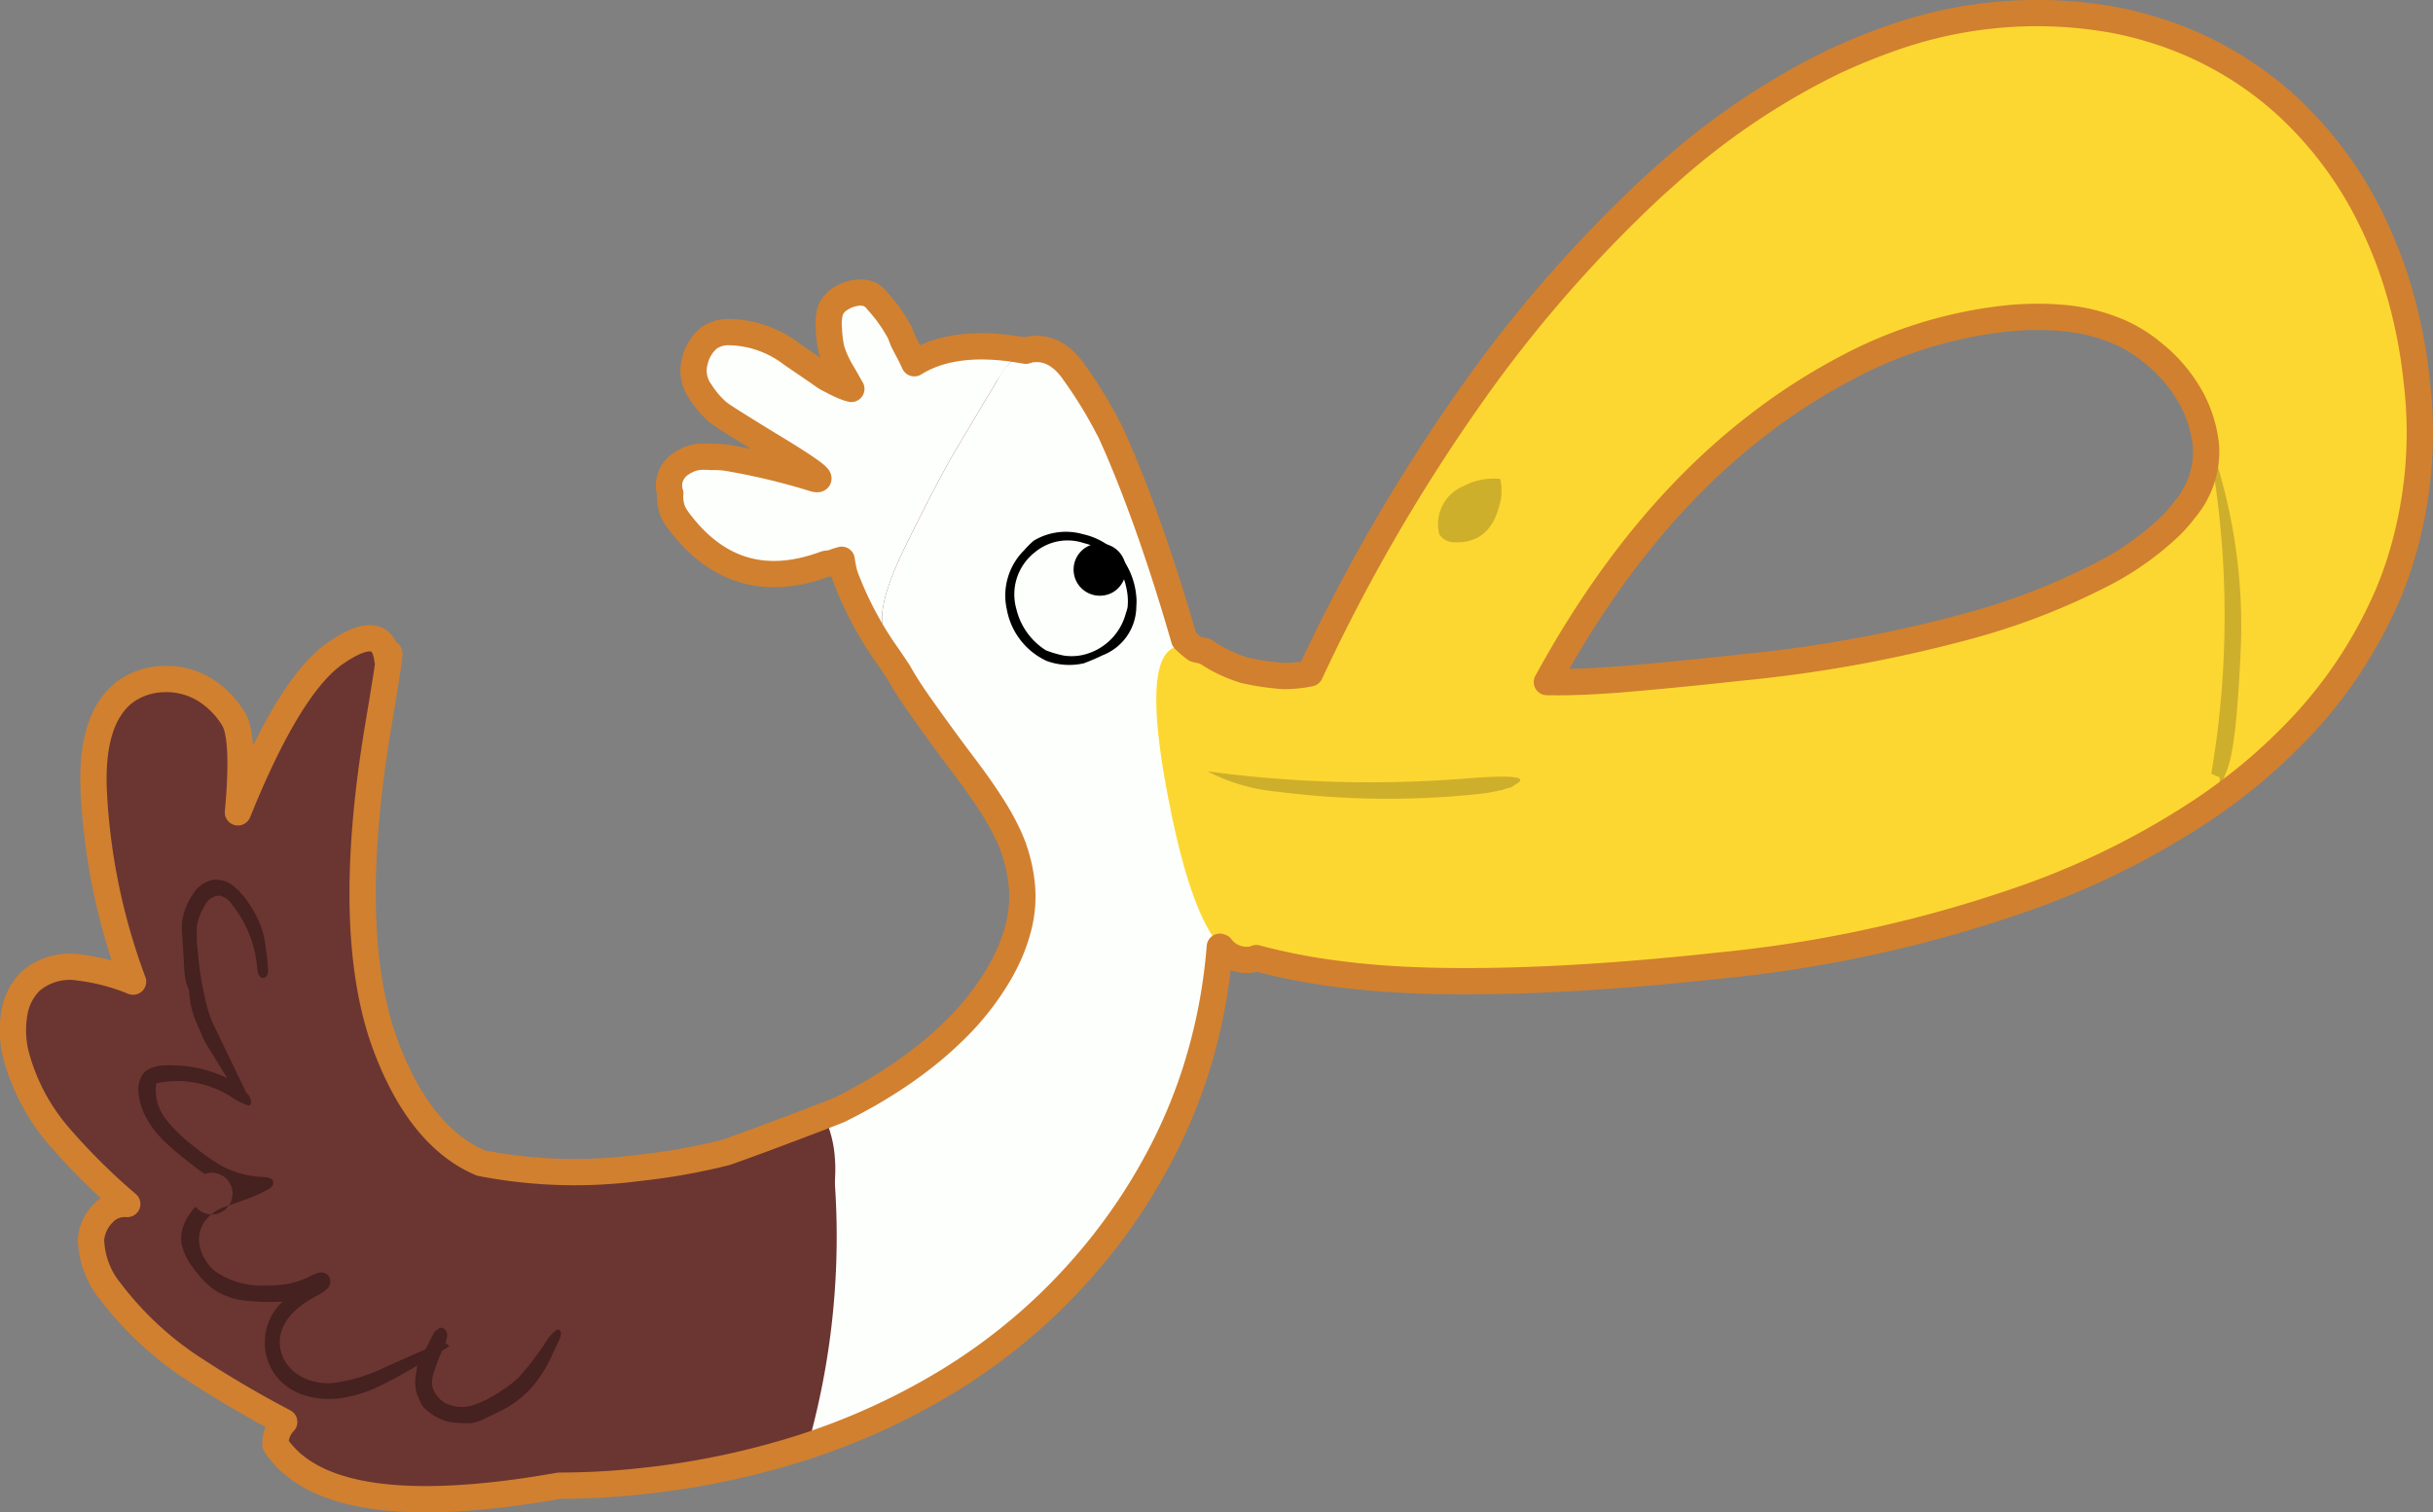<svg xmlns="http://www.w3.org/2000/svg" width="212.263" height="131.962" viewBox="0 0 212.263 131.962">
  <rect x="0" y="0" width="212.263" height="131.962" fill="#808080" stroke="none"/>
  <g id="Group_2762" data-name="Group 2762" transform="translate(-76.3 -3821.647)">
    <g id="Layer0_14_MEMBER_1_FILL" data-name="Layer0 14 MEMBER 1 FILL" transform="translate(134.677 3847.178)">
      <g id="Group_2753" data-name="Group 2753">
        <path id="Path_12010" data-name="Path 12010" d="M212.423,3891.236c0,.311.01.627.013.95a7.6,7.6,0,0,1-.156,1.685,2.184,2.184,0,0,1-.847,1.295,2.024,2.024,0,0,1-1.173.282,9.1,9.1,0,0,1-1.307-.1l-.092.01c-.363.08-.773.168-1.237.259l-3.876.67.27,4.168a15.259,15.259,0,0,0,.249,1.733c.058.236.151.569.282,1l-15.359,1.677c-.287-.585-.622-1.2-1.014-1.832q-1.061-1.728-2.761-3.968-1.413-1.859-3.236-4.416l0-.005q-1.311-2.024-2.369-3.619a.013.013,0,0,1-.007-.006c-.32-.487-.626-.94-.913-1.365a30.412,30.412,0,0,1-3.8-7.147,10.65,10.65,0,0,1-.268-1.33,6.456,6.456,0,0,0-.717.234c-.077.028-.147.056-.207.082a1.979,1.979,0,0,0-.518.056q-7.772,2.887-12.753-3.728a4.982,4.982,0,0,1-.483-.752,3.339,3.339,0,0,1-.281-1.171,1.787,1.787,0,0,1,.008-.5,2.239,2.239,0,0,1-.066-1.166,2.3,2.3,0,0,1,.9-1.364,3.705,3.705,0,0,1,1.563-.666,6.974,6.974,0,0,1,1.144,0,11.3,11.3,0,0,1,1.241.05,57.893,57.893,0,0,1,7.824,1.862q1.342.279-3.007-2.387-4.695-2.853-5.365-3.364a8.08,8.08,0,0,1-1.591-1.833,3.112,3.112,0,0,1-.506-2.663,3.669,3.669,0,0,1,1.2-2.012,2.914,2.914,0,0,1,1.855-.541,9.209,9.209,0,0,1,5.327,1.857c.019.02.811.558,2.367,1.624.246.179.492.347.735.506.154.086.35.187.589.307a10.451,10.451,0,0,0,1.136.523c.129.047.28.092.447.135l-.761-1.334a9.116,9.116,0,0,1-.974-2.117,10.1,10.1,0,0,1-.225-1.8,4.463,4.463,0,0,1,.111-1.526,2.07,2.07,0,0,1,.9-1.085,3.373,3.373,0,0,1,1.394-.521,2.138,2.138,0,0,1,1.189.148,2.206,2.206,0,0,1,.649.578,13.641,13.641,0,0,1,1.477,1.935c.1.177.25.427.451.755l.3.769c.024.059.184.361.467.906.181.331.355.68.517,1.054q3.122-1.942,8.189-1.325c.524.07,1.038.146,1.544.235a31.627,31.627,0,0,1,3.188.723,5.679,5.679,0,0,1,.757.8,40.413,40.413,0,0,1,3.419,5.547q1.526,3.327,3.2,7.99t3.237,10.127a9.912,9.912,0,0,0,4.544,2.508A21.036,21.036,0,0,0,212.423,3891.236Z" transform="translate(-159.749 -3857.861)" fill="#fdfffc"/>
      </g>
    </g>
    <g id="Group_2754" data-name="Group 2754" transform="translate(88.819 3822.793)">
      <path id="Path_12011" data-name="Path 12011" d="M288.438,3841.374a33.406,33.406,0,0,0-7.753-10.6,30.358,30.358,0,0,0-11.478-6.51,35.651,35.651,0,0,0-14.684-1.21,42.875,42.875,0,0,0-13.244,3.968,63.363,63.363,0,0,0-14.813,10.056A113.038,113.038,0,0,0,210.81,3854.5a156.931,156.931,0,0,0-15.375,26.219,23.963,23.963,0,0,1-6.293-.77,9.888,9.888,0,0,1-4.542-2.51q-1.57-5.455-3.239-10.125t-3.2-7.992a39.888,39.888,0,0,0-3.418-5.545,3.685,3.685,0,0,0-3.384-1.667q-1.536.168-3.094,2.763t-4.017,6.743q-1.944,3.513-4.084,7.917t-1.907,6.513a10.033,10.033,0,0,0,.942,3.291,26.1,26.1,0,0,0,2.133,3.552q2.292,3.241,3.993,5.482t2.761,3.968a18.61,18.61,0,0,1,1.613,3.217,13.456,13.456,0,0,1,.74,3.219,12.731,12.731,0,0,1-1.878,7.674,25.922,25.922,0,0,1-6.746,7.526,46.471,46.471,0,0,1-10.777,6.124,50.518,50.518,0,0,1-13.979,3.466q-16.377,1.786-23.633-5.508A67.63,67.63,0,0,1,93.8,3929.627a33.794,33.794,0,0,0,2.085,4.253,32.63,32.63,0,0,0,9.8,10.667,37.938,37.938,0,0,0,14.013,5.747,57.039,57.039,0,0,0,17.624.6,66.531,66.531,0,0,0,19.9-5.18,53.435,53.435,0,0,0,15.472-10.225,50.394,50.394,0,0,0,10.39-14.132,46.847,46.847,0,0,0,4.635-17.094,58.833,58.833,0,0,0,18.172,2.965,191.606,191.606,0,0,0,25.465-1.326,113.688,113.688,0,0,0,27.18-6.069,64.5,64.5,0,0,0,19.647-11.069,41.082,41.082,0,0,0,11.436-15.217,36.881,36.881,0,0,0,2.518-18.706A42.245,42.245,0,0,0,288.438,3841.374Zm-16.513,24.693a21.4,21.4,0,0,1-6.869,5.5,59.243,59.243,0,0,1-12.662,4.874,118.932,118.932,0,0,1-19.025,3.435q-5.371.587-9.79.972a67.243,67.243,0,0,1-7.338.313q7.76-14.23,18.319-22.369t21.487-9.329q8.053-.879,12.6,2.6a12.12,12.12,0,0,1,5.094,8.465A7.818,7.818,0,0,1,271.925,3866.067Z" transform="translate(-93.801 -3822.793)" fill="#6b3532"/>
    </g>
    <g id="Group_2756" data-name="Group 2756" transform="translate(146.764 3822.793)">
      <g id="Group_2755" data-name="Group 2755">
        <path id="Path_12012" data-name="Path 12012" d="M313.823,3841.373a33.438,33.438,0,0,0-7.754-10.6,30.328,30.328,0,0,0-11.478-6.51,35.637,35.637,0,0,0-14.682-1.211,42.874,42.874,0,0,0-13.244,3.969,63.346,63.346,0,0,0-14.813,10.055,113.275,113.275,0,0,0-15.658,17.425,157.012,157.012,0,0,0-15.375,26.22,28.625,28.625,0,0,1-3.1-.168,21.036,21.036,0,0,1-3.191-.6,9.917,9.917,0,0,1-4.544-2.508q-1.568-5.458-3.237-10.127t-3.2-7.99a40.383,40.383,0,0,0-3.419-5.547,5.711,5.711,0,0,0-.757-.8,3.328,3.328,0,0,0-2.627-.863,2.109,2.109,0,0,0-.561.141,5.946,5.946,0,0,0-2.531,2.624q-1.562,2.6-4.018,6.741-1.944,3.516-4.083,7.917t-1.908,6.515a10.062,10.062,0,0,0,.942,3.29q.227.474.512.986a.013.013,0,0,0,.007.007,29.628,29.628,0,0,0,1.615,2.558c.257.362.51.718.754,1.062l0,0q1.818,2.554,3.236,4.415,1.7,2.24,2.761,3.969c.391.635.727,1.246,1.014,1.832q.35.719.6,1.384a13.546,13.546,0,0,1,.738,3.22,12.729,12.729,0,0,1-1.877,7.674,25.9,25.9,0,0,1-6.746,7.526,43.94,43.94,0,0,1-8.373,5.057c.178,1.1.329,2.21.451,3.321a67.171,67.171,0,0,1-2.143,25.469q2.823-.937,5.478-2.11a53.454,53.454,0,0,0,15.472-10.225,50.336,50.336,0,0,0,10.389-14.134,46.8,46.8,0,0,0,4.636-17.092,58.894,58.894,0,0,0,18.171,2.965,191.613,191.613,0,0,0,25.466-1.326,113.439,113.439,0,0,0,27.178-6.07,64.471,64.471,0,0,0,19.65-11.067,41.12,41.12,0,0,0,11.434-15.219,36.864,36.864,0,0,0,2.519-18.7A42.267,42.267,0,0,0,313.823,3841.373Zm-16.511,24.694a21.456,21.456,0,0,1-6.87,5.5,59.347,59.347,0,0,1-12.663,4.874,119.073,119.073,0,0,1-19.027,3.436q-5.367.586-9.789.972a67.213,67.213,0,0,1-7.337.312q7.758-14.231,18.317-22.369t21.489-9.328q8.054-.88,12.6,2.6a12.114,12.114,0,0,1,5.094,8.467A7.822,7.822,0,0,1,297.312,3866.067Z" transform="translate(-177.132 -3822.793)" fill="#fdfffc"/>
      </g>
    </g>
    <path id="Path_12013" data-name="Path 12013" d="M327.146,3841.374a33.406,33.406,0,0,0-7.753-10.6,30.358,30.358,0,0,0-11.478-6.51,35.651,35.651,0,0,0-14.684-1.21,42.874,42.874,0,0,0-13.244,3.968,63.363,63.363,0,0,0-14.813,10.056,113.039,113.039,0,0,0-15.657,17.425,156.654,156.654,0,0,0-15.222,25.9c-.341.069-.687.129-1.037.166a11.346,11.346,0,0,1-1.333.068,22.7,22.7,0,0,1-3.29-.485,12.253,12.253,0,0,1-3.524-1.691,6.924,6.924,0,0,1-1.1-.258q-5.021-1.684-2.021,13.479,2.953,15.125,7.586,13.61c.014-.013.028-.023.041-.036a64.59,64.59,0,0,0,14.987,1.975,191.606,191.606,0,0,0,25.465-1.326,113.689,113.689,0,0,0,27.18-6.069,64.5,64.5,0,0,0,19.647-11.069,41.082,41.082,0,0,0,11.436-15.217,36.881,36.881,0,0,0,2.518-18.706A42.244,42.244,0,0,0,327.146,3841.374Zm-16.513,24.693a21.4,21.4,0,0,1-6.869,5.5,59.243,59.243,0,0,1-12.662,4.874,118.932,118.932,0,0,1-19.025,3.435q-5.371.587-9.79.972a67.243,67.243,0,0,1-7.337.313q7.76-14.23,18.319-22.369t21.487-9.329q8.053-.879,12.6,2.6a12.12,12.12,0,0,1,5.094,8.465A7.818,7.818,0,0,1,310.633,3866.067Z" transform="translate(-43.69 0)" fill="#fdd731"/>
    <path id="Path_12014" data-name="Path 12014" d="M353.8,3905.572l0,.766q-.1.438-.307,1.123c.153-.468.483-1.365,1-2.69q.815-2.174,1.167-11.085a48.22,48.22,0,0,0-2.988-18.106,82.085,82.085,0,0,1,.389,29.664l.738.329" transform="translate(-83.843 -16.08)" fill="#ceaf2c"/>
    <path id="Path_12015" data-name="Path 12015" d="M254.218,3919.052q1.723-1-4.767-.454a106,106,0,0,1-22.175-.659,16.467,16.467,0,0,0,6.158,1.785,75.405,75.405,0,0,0,18.143.126c.33-.064.66-.126.992-.188a2.132,2.132,0,0,1,.419-.085c.1-.036.2-.073.3-.112.177-.043.355-.087.531-.134a2.717,2.717,0,0,1,.253-.186c.047-.03.1-.059.146-.094" transform="translate(-45.643 -28.985)" fill="#ceaf2c"/>
    <path id="Path_12016" data-name="Path 12016" d="M258.456,3881.859a3.58,3.58,0,0,0-2.115,4.206,1.533,1.533,0,0,0,1.167.691q3.141.2,4.034-3.052a4.738,4.738,0,0,0,.121-2.469A5.553,5.553,0,0,0,258.456,3881.859Z" transform="translate(-54.472 -17.795)" fill="#ceaf2c"/>
    <g id="Group_2757" data-name="Group 2757" transform="translate(77.447 3877.351)">
      <path id="Path_12017" data-name="Path 12017" d="M96.666,3908.249a7.64,7.64,0,0,0-2.576-2.563,6.406,6.406,0,0,0-3.538-.874,5.918,5.918,0,0,0-3.43,1.2q-2.939,2.366-2.62,8.713a55.133,55.133,0,0,0,3.424,16.49,17.96,17.96,0,0,0-4.7-1.233,5.229,5.229,0,0,0-4.222,1.18,5.038,5.038,0,0,0-1.447,2.881,9,9,0,0,0,.1,3.353,17.865,17.865,0,0,0,3.771,7.271,55.087,55.087,0,0,0,5.993,5.953,2.563,2.563,0,0,0-2.162.879,3.626,3.626,0,0,0-1,2.226,7.494,7.494,0,0,0,1.715,4.56,28.948,28.948,0,0,0,6.866,6.475,94.975,94.975,0,0,0,8.273,4.881,2.717,2.717,0,0,0-.766,1.974q5.436,8.273,31.544,2.187a18.41,18.41,0,0,0,2.036-.984,24.937,24.937,0,0,0,3.511-2.593l2.38-2.076a32.092,32.092,0,0,0,8.612-15.4q1.386-5.325.193-8.725.018-1.084-.06-2.016a47.666,47.666,0,0,1-13.3,5.358,41.128,41.128,0,0,1-14.21.455q-7.31-1.039-11.042-10.908-3.738-9.9-.675-28.112,1.357-8.07.783-5.68-.4-3.381-4.434-.636-4.071,2.718-8.608,13.961Q97.684,3909.852,96.666,3908.249Z" transform="translate(-77.447 -3901.252)" fill="#6b3532"/>
    </g>
    <g id="Layer0_14_MEMBER_5_FILL" data-name="Layer0 14 MEMBER 5 FILL" transform="translate(88.379 3898.402)">
      <g id="Group_2758" data-name="Group 2758">
        <path id="Path_12018" data-name="Path 12018" d="M102.724,3933.5a6.438,6.438,0,0,0-1.231-1.379,2.465,2.465,0,0,0-1.7-.585,2.6,2.6,0,0,0-1.6.885,6.458,6.458,0,0,0-.93,1.645,7.1,7.1,0,0,0-.267.954,5.2,5.2,0,0,0-.006,1.359l.186,3.128a5.4,5.4,0,0,0,.177,1.06l.22.594.123,1.129a10.223,10.223,0,0,0,.811,2.35l.416.973,1.989,3.239a11.247,11.247,0,0,0-4.781-1.113c-1.346-.058-2.22.22-2.626.842a2.3,2.3,0,0,0-.311,1.668,5.737,5.737,0,0,0,.419,1.592,8.066,8.066,0,0,0,1.646,2.351,22.979,22.979,0,0,0,2.215,1.92c.631.507,1.125.873,1.479,1.1a1.82,1.82,0,1,1-.8,2.865,4.776,4.776,0,0,0-1.008,1.529,3.133,3.133,0,0,0-.209,1.751,5.338,5.338,0,0,0,.921,1.937,9.3,9.3,0,0,0,1.785,1.934,6.033,6.033,0,0,0,2.891,1.043,19.847,19.847,0,0,0,3.218.079,4.862,4.862,0,0,0-.588,6.485,5.131,5.131,0,0,0,2.753,1.767,7.243,7.243,0,0,0,3.346.1,11.537,11.537,0,0,0,3.151-1.085q.971-.448,2.972-1.622l.115-.074-.074.441a1.847,1.847,0,0,1-.055.345,4.035,4.035,0,0,0-.037,1.084,3.411,3.411,0,0,0,.257.93l.282.614a2.535,2.535,0,0,0,.558.589,4.232,4.232,0,0,0,2.143.971,8.368,8.368,0,0,0,1.087.064,2.31,2.31,0,0,0,.858-.063,5.066,5.066,0,0,0,.887-.343l1.553-.756a8.986,8.986,0,0,0,3.074-2.652,11.638,11.638,0,0,0,1.12-1.912l.775-1.658a1.758,1.758,0,0,0,.1-.473c-.024-.224-.138-.325-.341-.3a3.214,3.214,0,0,0-.938,1.027c-.53.8-1.094,1.568-1.692,2.314l-.74.852a10,10,0,0,1-1.567,1.19,9.554,9.554,0,0,1-2.162,1.129,3.245,3.245,0,0,1-2.374.015,2.174,2.174,0,0,1-.974-.728,1.848,1.848,0,0,1-.459-1.092,3.1,3.1,0,0,1,.239-1.2,11.878,11.878,0,0,1,.649-1.677l.608-.374a.561.561,0,0,0-.339-.272,2.147,2.147,0,0,0,.164-.757.693.693,0,0,0-.2-.442.468.468,0,0,0-.447-.135l-.142.106a.927.927,0,0,0-.442.48l-.663,1.278-3.5,1.553a14.674,14.674,0,0,1-4.631,1.4,5.109,5.109,0,0,1-2.391-.419,3.737,3.737,0,0,1-1.777-1.565,3.291,3.291,0,0,1-.3-2.436q.508-1.844,3.136-3.214a4,4,0,0,0,.921-.622.916.916,0,0,0,.135-1.035.838.838,0,0,0-.961-.328,5.527,5.527,0,0,0-1,.45,7.928,7.928,0,0,1-3.356.643,7.17,7.17,0,0,1-4.574-1.2,3.879,3.879,0,0,1-1.328-1.983,2.713,2.713,0,0,1,.277-2.283,3.667,3.667,0,0,1,1.645-1.322q.029,0,2.138-.758a12.039,12.039,0,0,0,1.706-.773c.51-.241.684-.526.524-.86-.077-.156-.335-.251-.771-.285a8.178,8.178,0,0,1-3.654-.96,17.958,17.958,0,0,1-2.439-1.709,13.44,13.44,0,0,1-2.415-2.329,4.073,4.073,0,0,1-.871-3.176,8.491,8.491,0,0,1,3.358-.059,8.771,8.771,0,0,1,3.124,1.2,6.139,6.139,0,0,0,1.6.813c.177-.081.231-.24.163-.481a1.126,1.126,0,0,0-.311-.581.544.544,0,0,1-.1-.114l-2.953-6.128a11.606,11.606,0,0,1-.458-1.369q-.094-.3-.42-1.868l-.173-1.029q-.141-1-.223-2.045a10.15,10.15,0,0,1-.047-2.124,4.568,4.568,0,0,1,.728-1.807,1.418,1.418,0,0,1,1.241-.786,1.733,1.733,0,0,1,1.036.723,10.274,10.274,0,0,1,2.254,5.679q.082.762.486.782c.165,0,.3-.1.4-.323a1.164,1.164,0,0,0,.032-.559,10.69,10.69,0,0,0-.173-1.584,7.831,7.831,0,0,0-.484-2.17A9.451,9.451,0,0,0,102.724,3933.5Z" transform="translate(-93.168 -3931.526)" fill="#45211f"/>
      </g>
    </g>
    <g id="Group_2761" data-name="Group 2761" transform="translate(164.006 3868.068)">
      <g id="Layer0_14_MEMBER_3_MEMBER_0_FILL" data-name="Layer0 14 MEMBER 3 MEMBER 0 FILL" transform="translate(6.405 1.454)">
        <g id="Group_2759" data-name="Group 2759">
          <path id="Path_12019" data-name="Path 12019" d="M214.467,3893.033a1.855,1.855,0,1,0-1.253.691A1.8,1.8,0,0,0,214.467,3893.033Z" transform="translate(-211.138 -3889.992)"/>
        </g>
      </g>
      <g id="Layer0_14_MEMBER_3_MEMBER_0_1_STROKES" data-name="Layer0 14 MEMBER 3 MEMBER 0 1 STROKES" transform="translate(5.983 1.028)">
        <path id="Path_12020" data-name="Path 12020" d="M213.047,3893.9a2.281,2.281,0,1,1,1.519-.838A2.188,2.188,0,0,1,213.047,3893.9Zm-.405-3.721a1.469,1.469,0,0,0-.761,2.613,1.448,1.448,0,0,0,2.066-.226,1.476,1.476,0,0,0-1.305-2.387Z" transform="translate(-210.531 -3889.38)"/>
      </g>
      <g id="Layer0_14_MEMBER_3_MEMBER_1_MEMBER_0_FILL" data-name="Layer0 14 MEMBER 3 MEMBER 1 MEMBER 0 FILL">
        <g id="Group_2760" data-name="Group 2760">
          <path id="Path_12021" data-name="Path 12021" d="M204.4,3888.67a7.884,7.884,0,0,0-.834.832,5.569,5.569,0,0,0-1.5,5.193,6.159,6.159,0,0,0,3.479,4.466,5.72,5.72,0,0,0,3.234.2q.829-.307,1.651-.705a4.593,4.593,0,0,0,2.928-4.27,4.781,4.781,0,0,0-.012-.956,6.594,6.594,0,0,0-1.106-3.059,6.022,6.022,0,0,0-3.52-2.27,5.446,5.446,0,0,0-4.32.565m1.042,9.546a5.851,5.851,0,0,1-2.548-3.58,4.654,4.654,0,0,1,1.617-4.96,4.458,4.458,0,0,1,4.265-.8,4.928,4.928,0,0,1,3.685,3.794,5.281,5.281,0,0,1,.134,1.807,3.647,3.647,0,0,1-.156.54,5.037,5.037,0,0,1-3.74,3.618,4.568,4.568,0,0,1-1.661.059A9.032,9.032,0,0,1,205.437,3898.216Z" transform="translate(-201.927 -3887.902)"/>
        </g>
      </g>
    </g>
    <path id="Path_12022" data-name="Path 12022" d="M285.393,3846.348a40.311,40.311,0,0,0-1.51-4.027c-.14-.318-.281-.634-.428-.947-.078-.167-.159-.33-.24-.494a33.286,33.286,0,0,0-7.513-10.106,30.357,30.357,0,0,0-11.478-6.509,31.086,31.086,0,0,0-3.405-.859,37.881,37.881,0,0,0-19.6,1.608q-2.4.84-4.927,2.009a63.363,63.363,0,0,0-14.813,10.056c-.364.318-.727.646-1.092.979a116.419,116.419,0,0,0-14.567,16.446,156.759,156.759,0,0,0-15.221,25.9c-.342.069-.687.129-1.037.166a11.345,11.345,0,0,1-1.333.067q-.858-.067-1.67-.185l-.036-.005c-.253-.038-.5-.08-.75-.124l-.061-.013c-.259-.047-.512-.1-.761-.156a.018.018,0,0,0-.011,0,12.272,12.272,0,0,1-3.524-1.69,6.421,6.421,0,0,1-.832-.177,8.788,8.788,0,0,1-.971-.838q-1.321-4.589-2.711-8.619c-.175-.507-.352-1.011-.528-1.506-.282-.787-.562-1.542-.839-2.273q-1.152-3.051-2.233-5.429c-.043-.1-.087-.195-.129-.288-.058-.108-.113-.21-.17-.315a39.094,39.094,0,0,0-3.213-5.183l-.037-.049c-.122-.155-.248-.3-.373-.435-.007-.008-.012-.011-.018-.019-.058-.061-.115-.12-.176-.176h0c-.062-.062-.125-.12-.189-.174l-.031-.024c-.074-.062-.149-.121-.225-.177a1.125,1.125,0,0,0-.1-.066c-.069-.05-.14-.1-.211-.139-.029-.017-.058-.036-.088-.053-.075-.042-.151-.08-.227-.117l-.1-.046c-.074-.032-.149-.06-.224-.086l-.086-.029c-.081-.024-.163-.047-.245-.065l-.1-.021c-.083-.018-.168-.031-.253-.041l-.066-.009c-.089-.006-.179-.01-.27-.008-.031,0-.064,0-.1,0-.094,0-.186.005-.28.015-.01,0-.018,0-.029,0a.1.1,0,0,0-.017,0,1.734,1.734,0,0,0-.227.041l-.076.019c-.063.018-.124.039-.187.06-.019.006-.035.011-.054.018-.507-.089-1.021-.165-1.544-.235q-5.069-.619-8.189,1.326c-.162-.374-.336-.724-.517-1.054-.284-.546-.443-.848-.467-.907l-.3-.769c-.2-.328-.35-.579-.451-.755a13.641,13.641,0,0,0-1.477-1.935,2.2,2.2,0,0,0-.649-.578,2.13,2.13,0,0,0-1.189-.148,3.366,3.366,0,0,0-1.394.521,2.07,2.07,0,0,0-.9,1.085,4.463,4.463,0,0,0-.111,1.526,10.1,10.1,0,0,0,.225,1.8,9.116,9.116,0,0,0,.974,2.117l.761,1.334a4.616,4.616,0,0,1-.447-.135,10.454,10.454,0,0,1-1.136-.523c-.239-.12-.435-.221-.589-.307-.243-.16-.489-.328-.735-.506-1.556-1.066-2.348-1.6-2.367-1.624a9.209,9.209,0,0,0-5.327-1.857,2.911,2.911,0,0,0-1.855.542,3.666,3.666,0,0,0-1.2,2.012,3.111,3.111,0,0,0,.506,2.663,8.079,8.079,0,0,0,1.591,1.833q.675.51,5.365,3.364,4.346,2.664,3.007,2.387a57.893,57.893,0,0,0-7.824-1.862,11.3,11.3,0,0,0-1.241-.05,6.974,6.974,0,0,0-1.144,0,3.705,3.705,0,0,0-1.563.666,2.3,2.3,0,0,0-.9,1.364,2.239,2.239,0,0,0,.066,1.166,1.788,1.788,0,0,0-.008.5,3.34,3.34,0,0,0,.281,1.171,4.981,4.981,0,0,0,.483.752q4.981,6.614,12.753,3.728a1.979,1.979,0,0,1,.518-.056c.06-.026.13-.054.207-.082a6.456,6.456,0,0,1,.717-.234,10.652,10.652,0,0,0,.268,1.33,30.4,30.4,0,0,0,3.8,7.147c.287.424.593.878.913,1.364h0c.108.194.222.393.342.595a.07.07,0,0,1,.013.021c.113.187.231.38.354.576.032.05.064.1.1.151.095.15.193.3.293.45.034.054.067.1.1.157.134.2.273.4.419.614q.859,1.219,1.638,2.294c.168.232.332.457.493.68.019.028.038.053.056.079l.389.528c.054.075.106.146.159.216l.24.325.251.339.09.121c.232.312.46.613.677.9q1.7,2.242,2.761,3.968c.064.1.125.205.186.307.026.043.053.085.076.128.047.08.09.158.137.237s.081.142.12.212.076.142.115.212.082.151.121.224.073.139.108.21l.106.21c.027.053.054.108.079.165.1.2.193.406.278.6l.036.086c.088.2.17.407.243.6a.17.17,0,0,1,.007.019c.024.067.045.135.068.2a13.755,13.755,0,0,1,.67,3.017,10.7,10.7,0,0,1-.267,3.725,15.132,15.132,0,0,1-1.362,3.493c-.08.151-.162.3-.248.456a23.536,23.536,0,0,1-4.13,5.25l-.038.037-.019.019a31.919,31.919,0,0,1-2.559,2.22l-.042.033c-.243.189-.492.375-.744.562-.079.057-.156.116-.236.173-.255.185-.512.37-.775.55-.075.052-.15.1-.225.151-.229.157-.462.31-.7.465-.066.044-.132.087-.2.129-.285.184-.574.362-.869.54-.073.046-.146.09-.22.135-.31.185-.624.37-.943.551l-.01,0c-.332.189-.672.373-1.017.559l-.134.072q-.523.277-1.06.546a.529.529,0,0,1-.07.035c-.322.162-7.084,2.742-9.928,3.73a55.111,55.111,0,0,1-7.586,1.353,42.818,42.818,0,0,1-13.793-.419q-5.282-2.238-8.271-10.139-3.738-9.9-.675-28.112,1.357-8.07.783-5.68-.4-3.38-4.434-.636-4.071,2.718-8.608,13.961.61-6.591-.408-8.194a7.643,7.643,0,0,0-2.576-2.562,6.4,6.4,0,0,0-3.538-.874,5.917,5.917,0,0,0-3.43,1.2q-2.939,2.367-2.62,8.713a55.13,55.13,0,0,0,3.424,16.49,17.936,17.936,0,0,0-4.7-1.233,5.227,5.227,0,0,0-4.222,1.18,5.04,5.04,0,0,0-1.447,2.881,9,9,0,0,0,.1,3.352,17.865,17.865,0,0,0,3.771,7.271,55.083,55.083,0,0,0,5.993,5.953,2.562,2.562,0,0,0-2.162.878,3.628,3.628,0,0,0-1,2.226,7.494,7.494,0,0,0,1.715,4.56,28.938,28.938,0,0,0,6.866,6.475,94.975,94.975,0,0,0,8.273,4.881,2.717,2.717,0,0,0-.766,1.974q4.688,7.137,24.764,3.586a66.55,66.55,0,0,0,7.229-.4,70.145,70.145,0,0,0,14.425-3.069h0l.113-.039c.407-.134.812-.277,1.213-.418.054-.019.108-.039.161-.059.387-.136.77-.28,1.152-.427l.239-.091c.344-.135.687-.269,1.027-.41.106-.043.212-.085.316-.129.345-.141.686-.29,1.026-.438.076-.034.153-.066.229-.1a58.593,58.593,0,0,0,5.692-2.9,51.156,51.156,0,0,0,9.78-7.323q1.342-1.288,2.572-2.651a50.124,50.124,0,0,0,7.818-11.481,45.721,45.721,0,0,0,2.543-6.323,48.243,48.243,0,0,0,2.092-10.771l.1.035a2.788,2.788,0,0,0,3.046.991l.04-.035a53.749,53.749,0,0,0,6.839,1.346c.075.008.149.019.224.029.241.032.484.062.728.089.118.016.236.029.353.042.227.027.453.053.683.076.155.017.312.03.469.047.309.031.621.058.935.083.237.021.473.04.713.059l.485.033q.348.026.7.045c.156.009.312.019.469.026.259.015.521.027.782.039.134.007.268.013.4.016.4.018.8.032,1.2.043.788.021,1.6.033,2.416.038q4.809.034,10.371-.286,5.914-.34,12.678-1.079a113.666,113.666,0,0,0,27.18-6.068,69.978,69.978,0,0,0,15.208-7.685,51.957,51.957,0,0,0,4.441-3.384q1.448-1.238,2.753-2.542l.026-.025.013-.013a39.837,39.837,0,0,0,8.642-12.637c.323-.761.615-1.534.882-2.315a37.518,37.518,0,0,0,1.637-16.39A44.055,44.055,0,0,0,285.393,3846.348Zm-18.45,19.72a13.275,13.275,0,0,1-1.268,1.458,25.39,25.39,0,0,1-5.6,4.045,59.321,59.321,0,0,1-12.663,4.874,119.071,119.071,0,0,1-19.027,3.436q-3.839.42-7.194.734c-.889.084-1.756.164-2.6.238s-1.652.133-2.418.182q-2.839.184-4.919.13c.085-.153.171-.3.256-.456q7.678-13.9,18.063-21.912a52.961,52.961,0,0,1,7.97-5.125,38.309,38.309,0,0,1,13.517-4.2,25.906,25.906,0,0,1,4.87-.106,15.943,15.943,0,0,1,5.288,1.265,12.156,12.156,0,0,1,2.446,1.444c.19.145.373.292.553.441a13.261,13.261,0,0,1,3.219,3.812c.026.047.054.092.079.138.015.028.027.056.041.082a11.189,11.189,0,0,1,1.2,3.994A7.816,7.816,0,0,1,266.943,3866.067Z" transform="translate(0 0)" fill="none" stroke="#d1802f" stroke-linecap="round" stroke-linejoin="round" stroke-width="2.293"/>
  </g>
</svg>
